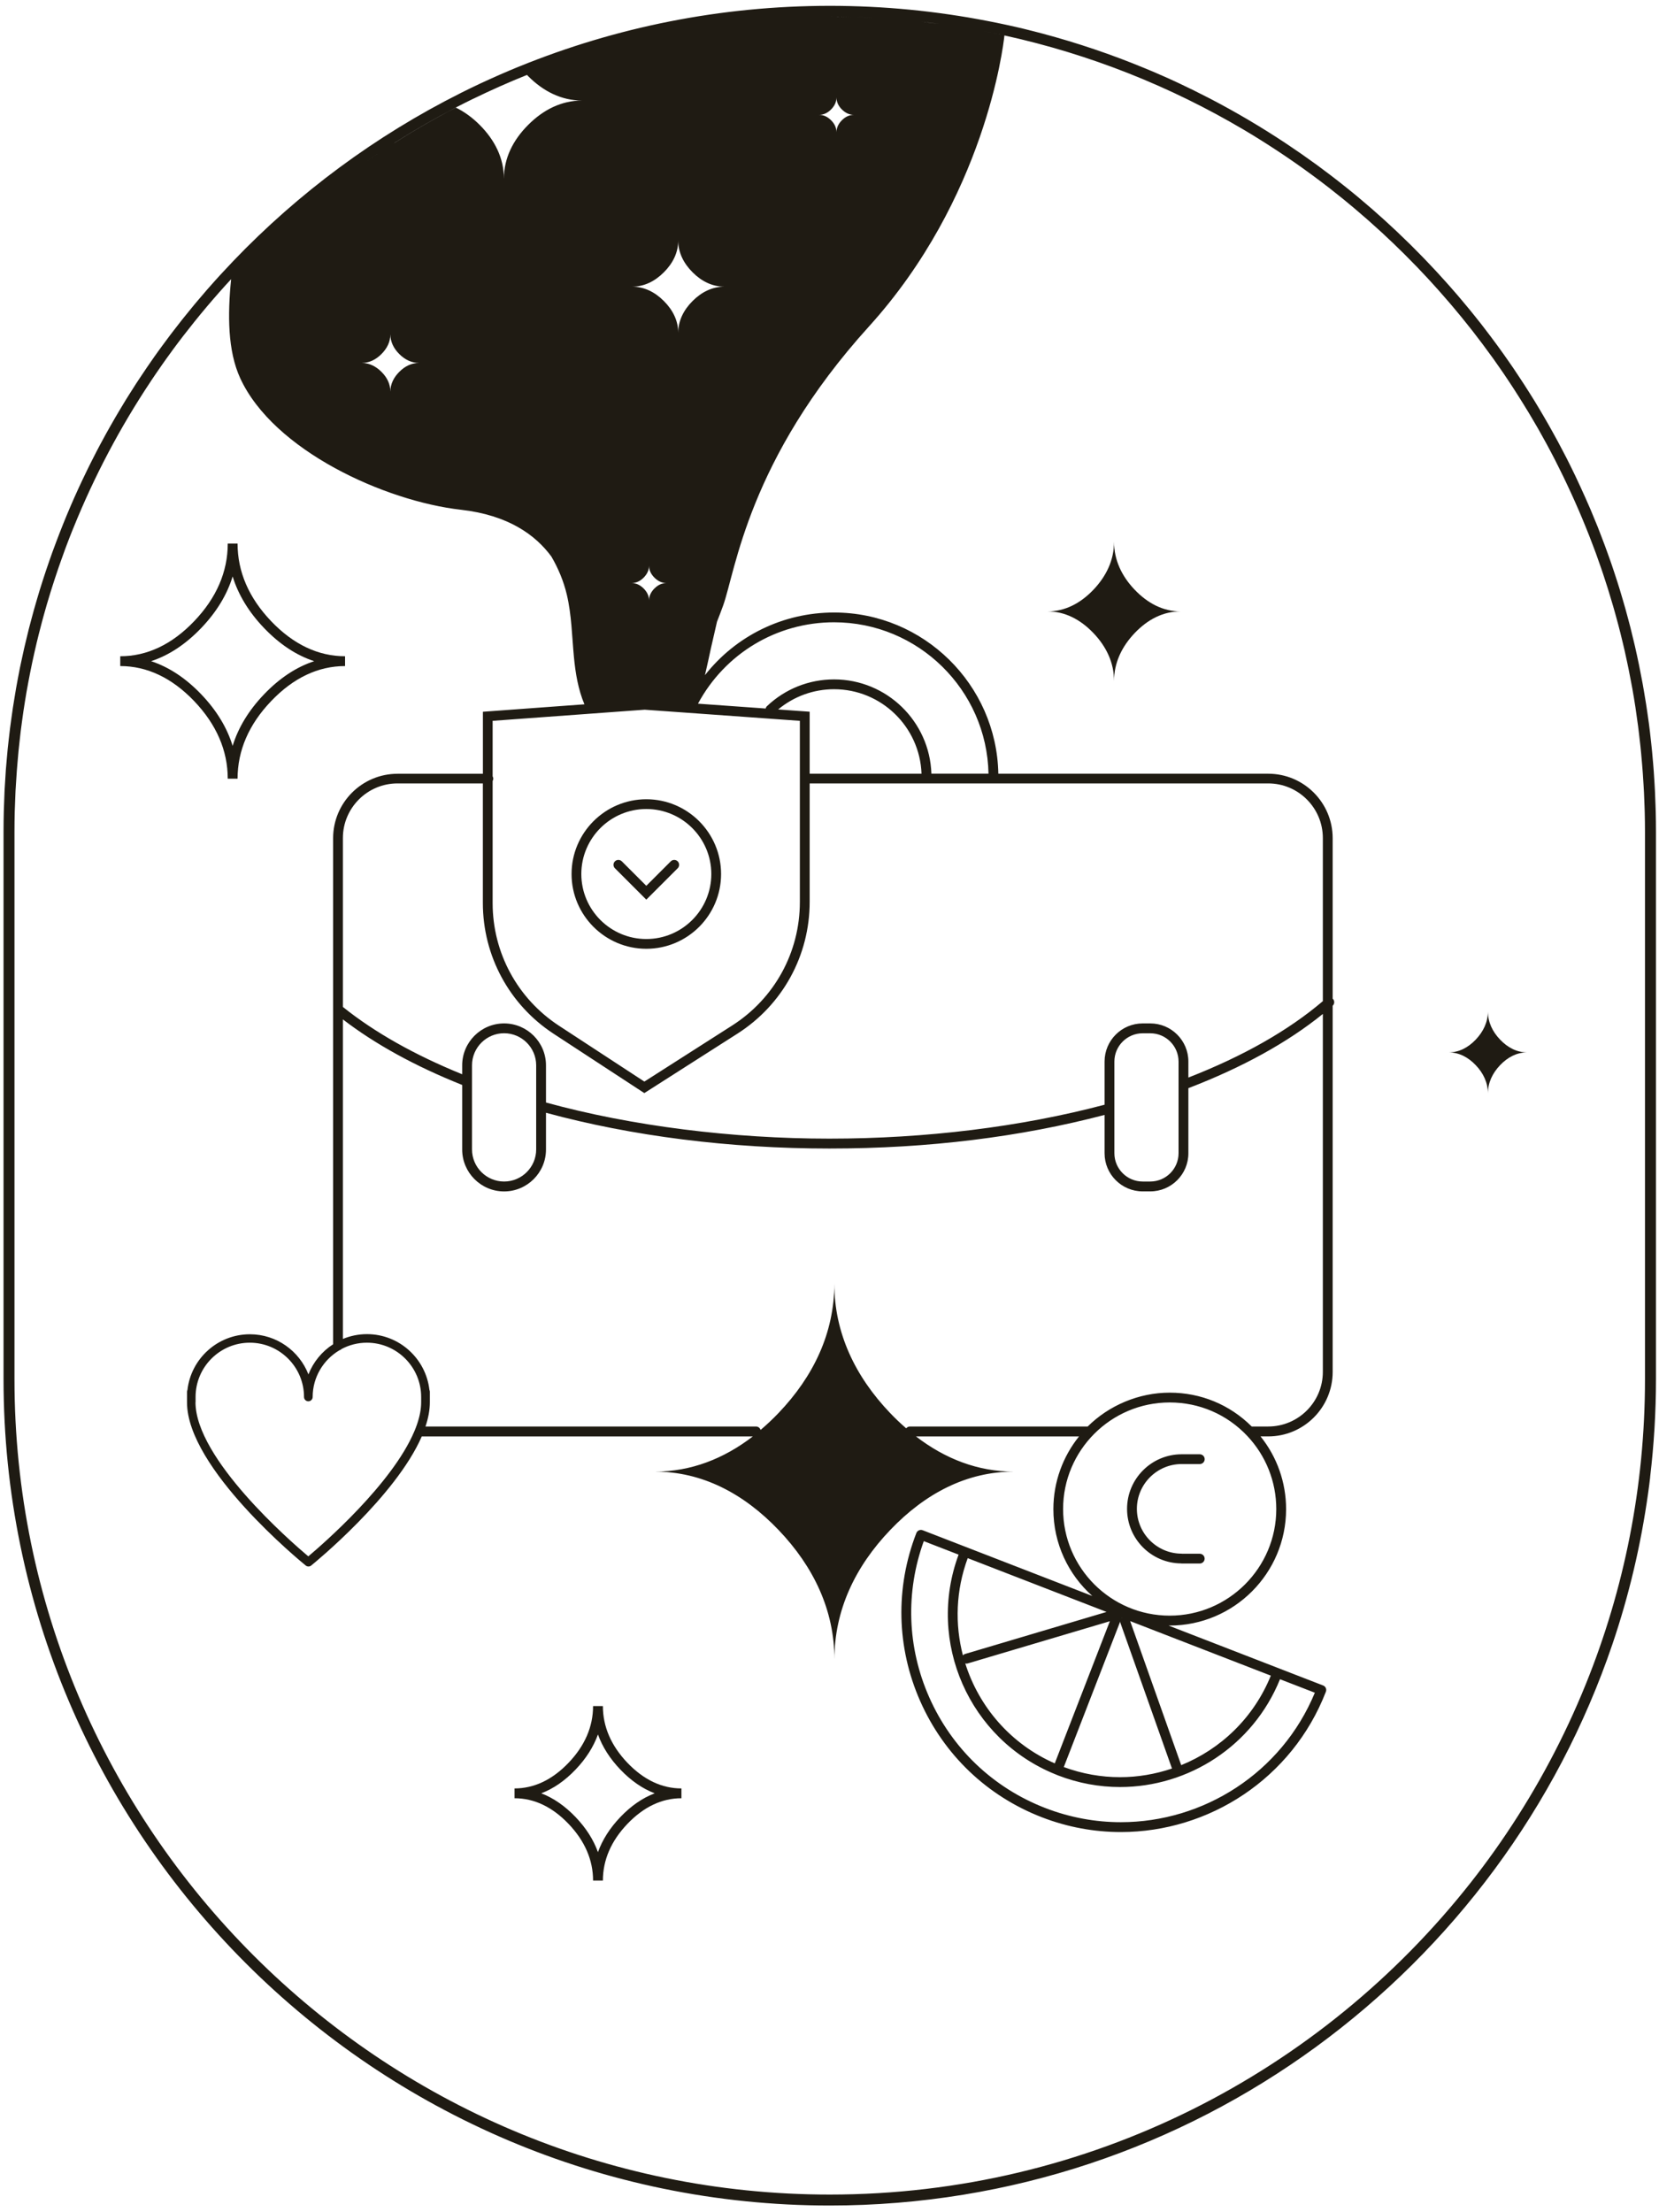 <svg xmlns="http://www.w3.org/2000/svg" fill="none" viewBox="0 0 150 200" height="200" width="150">
<g clip-path="url(#clip0_817_3001)">
<path fill="#1F1B13" d="M100.728 48.984C100.728 50.63 100.032 52.089 98.859 53.32C97.682 54.552 96.29 55.275 94.715 55.275C96.29 55.275 97.682 56.002 98.859 57.23C100.036 58.461 100.728 59.92 100.728 61.566C100.728 59.92 101.424 58.461 102.597 57.23C103.773 55.998 105.165 55.275 106.741 55.275C105.165 55.275 103.773 54.548 102.597 53.32C101.42 52.089 100.728 50.63 100.728 48.984Z"></path>
<path fill="#1F1B13" d="M134.53 98.854C134.53 97.885 134.941 97.024 135.633 96.297C136.325 95.574 137.146 95.144 138.076 95.144C137.15 95.144 136.325 94.714 135.633 93.99C134.941 93.267 134.53 92.407 134.53 91.434C134.53 92.403 134.12 93.263 133.428 93.99C132.736 94.714 131.915 95.144 130.984 95.144C131.911 95.144 132.736 95.57 133.428 96.297C134.12 97.02 134.53 97.88 134.53 98.854Z"></path>
<path fill="#1F1B13" d="M17.555 56.162C15.545 58.266 13.297 59.329 10.873 59.329V60.217C13.297 60.217 15.545 61.284 17.555 63.383C19.568 65.491 20.592 67.852 20.592 70.401H21.48C21.48 67.852 22.5 65.491 24.518 63.383C26.527 61.28 28.775 60.217 31.199 60.217V59.329C28.775 59.329 26.527 58.262 24.518 56.162C22.504 54.055 21.48 51.694 21.48 49.145H20.592C20.592 51.694 19.572 54.055 17.555 56.162ZM23.872 56.776C25.276 58.242 26.793 59.247 28.408 59.775C26.793 60.303 25.276 61.307 23.872 62.773C22.492 64.216 21.542 65.776 21.034 67.434C20.526 65.776 19.576 64.216 18.196 62.773C16.792 61.307 15.275 60.306 13.661 59.775C15.275 59.247 16.792 58.242 18.196 56.776C19.576 55.333 20.526 53.773 21.034 52.116C21.546 53.773 22.492 55.333 23.872 56.776Z"></path>
<path fill="#1F1B13" d="M53.623 170.017H54.511C54.511 168.156 55.258 166.428 56.731 164.888C58.201 163.352 59.843 162.574 61.611 162.574V161.686C59.843 161.686 58.201 160.908 56.731 159.372C55.258 157.827 54.511 156.103 54.511 154.242H53.623C53.623 156.103 52.877 157.831 51.403 159.372C49.933 160.908 48.291 161.686 46.523 161.686V162.574C48.291 162.574 49.933 163.352 51.403 164.888C52.877 166.432 53.623 168.156 53.623 170.017ZM52.04 159.982C52.986 158.992 53.662 157.929 54.065 156.807C54.468 157.933 55.144 158.992 56.09 159.982C57.056 160.99 58.096 161.71 59.194 162.128C58.092 162.546 57.052 163.266 56.09 164.274C55.144 165.263 54.468 166.327 54.065 167.449C53.662 166.323 52.986 165.263 52.04 164.274C51.074 163.266 50.034 162.546 48.936 162.128C50.038 161.71 51.078 160.99 52.04 159.982Z"></path>
<path fill="#1F1B13" d="M58.438 85.777C62.167 85.777 65.197 82.743 65.197 79.017C65.197 75.292 62.163 72.258 58.438 72.258C54.712 72.258 51.678 75.292 51.678 79.017C51.678 82.743 54.712 85.777 58.438 85.777ZM58.438 73.141C61.678 73.141 64.314 75.776 64.314 79.017C64.314 82.259 61.678 84.894 58.438 84.894C55.196 84.894 52.561 82.259 52.561 79.017C52.561 75.776 55.196 73.141 58.438 73.141Z"></path>
<path fill="#1F1B13" d="M58.432 81.339L61.275 78.497C61.447 78.325 61.447 78.043 61.275 77.871C61.102 77.699 60.821 77.699 60.649 77.871L58.436 80.084L56.223 77.871C56.051 77.699 55.77 77.699 55.598 77.871C55.426 78.043 55.426 78.325 55.598 78.497L58.44 81.339H58.432Z"></path>
<path fill="#1F1B13" d="M149.198 133.54C149.542 130.635 149.726 127.68 149.726 124.685V75.213C149.726 75.213 149.726 75.201 149.726 75.193C149.726 74.587 149.718 73.985 149.703 73.383C149.699 73.18 149.687 72.976 149.683 72.769C149.671 72.366 149.656 71.964 149.636 71.561C149.624 71.323 149.609 71.084 149.597 70.846C149.577 70.478 149.554 70.115 149.527 69.747C149.507 69.497 149.488 69.247 149.468 68.996C149.441 68.644 149.409 68.293 149.374 67.941C149.351 67.687 149.323 67.433 149.296 67.182C149.257 66.834 149.218 66.49 149.179 66.142C149.147 65.892 149.116 65.642 149.085 65.392C149.038 65.044 148.987 64.696 148.936 64.348C148.901 64.105 148.866 63.859 148.827 63.617C148.772 63.253 148.71 62.893 148.647 62.534C148.608 62.307 148.573 62.084 148.53 61.857C148.455 61.443 148.373 61.029 148.291 60.618C148.26 60.45 148.229 60.286 148.193 60.118C148.076 59.547 147.951 58.976 147.822 58.409C147.783 58.241 147.74 58.073 147.701 57.905C147.607 57.502 147.509 57.099 147.408 56.701C147.349 56.474 147.286 56.247 147.228 56.02C147.138 55.684 147.048 55.344 146.954 55.008C146.884 54.761 146.813 54.519 146.743 54.277C146.649 53.96 146.559 53.647 146.462 53.331C146.383 53.08 146.305 52.83 146.227 52.58C146.129 52.275 146.031 51.974 145.93 51.669C145.844 51.415 145.762 51.165 145.676 50.914C145.574 50.617 145.468 50.32 145.359 50.023C145.269 49.773 145.179 49.523 145.085 49.272C144.976 48.975 144.862 48.682 144.749 48.389C144.655 48.142 144.561 47.896 144.464 47.65C144.343 47.349 144.217 47.048 144.092 46.747C143.995 46.512 143.901 46.282 143.803 46.047C143.651 45.691 143.494 45.339 143.338 44.987C143.189 44.651 143.037 44.319 142.884 43.987C142.728 43.646 142.568 43.302 142.407 42.966C142.286 42.716 142.165 42.474 142.044 42.223C141.911 41.958 141.782 41.692 141.649 41.43C141.516 41.172 141.383 40.914 141.246 40.66C141.117 40.413 140.988 40.163 140.855 39.917C140.714 39.655 140.57 39.393 140.425 39.135C140.292 38.9 140.163 38.662 140.03 38.427C139.882 38.165 139.729 37.903 139.577 37.641C139.444 37.414 139.307 37.184 139.174 36.957C139.018 36.691 138.857 36.429 138.697 36.167C138.564 35.948 138.427 35.733 138.29 35.518C138.122 35.252 137.954 34.987 137.782 34.721C137.649 34.517 137.516 34.314 137.383 34.115C137.204 33.841 137.024 33.568 136.84 33.298C136.727 33.13 136.605 32.962 136.492 32.793C135.757 31.73 134.995 30.686 134.205 29.666C134.111 29.544 134.017 29.419 133.923 29.298C133.697 29.005 133.462 28.72 133.231 28.43C133.11 28.282 132.993 28.129 132.868 27.981C132.641 27.703 132.406 27.425 132.176 27.152C132.047 26.999 131.918 26.847 131.789 26.694C131.554 26.421 131.32 26.151 131.081 25.881C130.952 25.733 130.819 25.584 130.686 25.439C130.444 25.166 130.198 24.896 129.951 24.63C129.826 24.493 129.697 24.356 129.568 24.22C129.31 23.946 129.052 23.672 128.79 23.399C128.677 23.281 128.559 23.164 128.446 23.047C128.165 22.761 127.887 22.476 127.602 22.194C127.523 22.116 127.445 22.042 127.367 21.964C125.932 20.552 124.443 19.2 122.898 17.91C122.863 17.878 122.828 17.851 122.793 17.82C122.449 17.53 122.097 17.249 121.745 16.967C121.659 16.901 121.577 16.83 121.491 16.764C121.155 16.494 120.814 16.232 120.474 15.97C120.377 15.896 120.279 15.818 120.177 15.743C119.837 15.486 119.497 15.231 119.153 14.977C119.055 14.903 118.954 14.833 118.856 14.762C118.504 14.508 118.148 14.254 117.792 14.004C117.71 13.945 117.624 13.886 117.538 13.828C117.163 13.566 116.784 13.308 116.401 13.054C116.358 13.026 116.315 12.995 116.272 12.968C114.07 11.505 111.783 10.153 109.426 8.925C108.98 8.695 108.534 8.468 108.081 8.245C108.03 8.221 107.979 8.194 107.928 8.167C107.498 7.956 107.06 7.744 106.627 7.541C106.56 7.51 106.494 7.479 106.427 7.447C105.993 7.244 105.555 7.045 105.113 6.853C105.055 6.826 104.992 6.802 104.934 6.775C104.48 6.576 104.027 6.38 103.565 6.192C103.538 6.181 103.507 6.169 103.479 6.157C100.496 4.922 97.412 3.878 94.249 3.033C94.237 3.033 94.229 3.029 94.217 3.026C93.721 2.893 93.221 2.768 92.716 2.642C92.665 2.631 92.611 2.615 92.56 2.603C92.075 2.486 91.586 2.373 91.094 2.267C91.031 2.251 90.969 2.24 90.91 2.228C90.417 2.122 89.925 2.017 89.428 1.923C89.381 1.915 89.334 1.904 89.287 1.896C84.67 1 79.908 0.527 75.033 0.527C65.118 0.527 55.649 2.474 46.985 5.997C46.985 5.997 46.981 5.997 46.978 5.997C46.383 6.239 45.797 6.486 45.21 6.744L45.175 6.759C44.597 7.013 44.026 7.271 43.455 7.537C43.439 7.545 43.42 7.553 43.404 7.561C42.837 7.827 42.274 8.1 41.711 8.382C41.696 8.39 41.684 8.397 41.668 8.405C33.955 12.272 27 17.429 21.092 23.598C20.74 23.965 20.392 24.341 20.048 24.712C19.994 24.771 19.939 24.829 19.884 24.888C19.567 25.232 19.259 25.584 18.946 25.936C18.867 26.026 18.785 26.116 18.707 26.206C18.414 26.542 18.129 26.878 17.843 27.218C17.749 27.328 17.655 27.441 17.562 27.551C17.292 27.875 17.026 28.207 16.76 28.536C16.655 28.665 16.549 28.794 16.448 28.923C16.193 29.243 15.947 29.564 15.697 29.889C15.587 30.033 15.474 30.178 15.364 30.323C15.126 30.639 14.891 30.96 14.657 31.276C14.543 31.433 14.426 31.589 14.313 31.746C14.086 32.058 13.867 32.375 13.648 32.692C13.531 32.86 13.414 33.028 13.296 33.2C13.085 33.513 12.874 33.825 12.667 34.138C12.55 34.318 12.428 34.494 12.311 34.674C12.112 34.983 11.912 35.295 11.717 35.608C11.6 35.796 11.478 35.984 11.361 36.175C11.169 36.484 10.982 36.797 10.798 37.11C10.681 37.305 10.563 37.504 10.446 37.704C10.266 38.013 10.09 38.322 9.914 38.634C9.797 38.842 9.684 39.045 9.567 39.252C9.395 39.561 9.23 39.87 9.062 40.182C8.949 40.398 8.835 40.613 8.722 40.828C8.562 41.136 8.405 41.445 8.249 41.754C8.136 41.977 8.026 42.2 7.917 42.423C7.764 42.732 7.616 43.036 7.471 43.349C7.362 43.58 7.252 43.811 7.146 44.041C7.006 44.346 6.865 44.655 6.728 44.964C6.623 45.203 6.517 45.441 6.415 45.679C6.282 45.984 6.153 46.293 6.024 46.602C5.923 46.848 5.821 47.095 5.723 47.341C5.598 47.646 5.477 47.955 5.36 48.26C5.262 48.514 5.164 48.768 5.07 49.022C4.957 49.327 4.844 49.632 4.73 49.937C4.637 50.199 4.547 50.461 4.453 50.723C4.347 51.028 4.242 51.333 4.14 51.638C4.05 51.904 3.964 52.173 3.878 52.439C3.78 52.744 3.683 53.045 3.589 53.354C3.503 53.628 3.425 53.905 3.342 54.183C3.253 54.484 3.167 54.789 3.08 55.09C3.002 55.371 2.924 55.657 2.85 55.938C2.768 56.239 2.69 56.54 2.611 56.841C2.537 57.131 2.467 57.42 2.4 57.709C2.326 58.01 2.256 58.307 2.185 58.608C2.119 58.906 2.056 59.203 1.99 59.5C1.927 59.797 1.861 60.098 1.798 60.395C1.736 60.696 1.681 61.001 1.622 61.306C1.567 61.603 1.509 61.897 1.458 62.197C1.403 62.51 1.352 62.823 1.302 63.14C1.255 63.433 1.204 63.722 1.161 64.016C1.114 64.34 1.071 64.665 1.024 64.989C0.985 65.274 0.942 65.56 0.907 65.849C0.864 66.185 0.829 66.522 0.789 66.858C0.758 67.139 0.723 67.417 0.696 67.698C0.66 68.046 0.633 68.398 0.602 68.746C0.578 69.016 0.551 69.286 0.531 69.559C0.504 69.931 0.485 70.306 0.461 70.681C0.445 70.932 0.426 71.182 0.414 71.436C0.395 71.858 0.379 72.28 0.367 72.703C0.359 72.91 0.352 73.113 0.344 73.32C0.328 73.95 0.32 74.583 0.32 75.22V124.693C0.32 165.884 33.834 199.394 75.025 199.394C107.85 199.394 135.796 178.114 145.797 148.623C147.283 144.241 148.365 139.674 149.018 134.975C149.085 134.502 149.147 134.025 149.202 133.548L149.198 133.54ZM83.525 139.33L86.672 140.55C83.748 148.436 87.634 157.252 95.425 160.411C95.433 160.415 95.441 160.423 95.453 160.426C95.461 160.426 95.469 160.426 95.48 160.43C95.539 160.454 95.594 160.481 95.652 160.505C97.498 161.22 99.398 161.56 101.27 161.56C107.448 161.56 113.288 157.858 115.732 151.814L118.883 153.033C115.873 160.297 108.808 164.739 101.341 164.739C99.065 164.739 96.751 164.324 94.507 163.456C89.784 161.627 86.054 158.065 84.009 153.428C82.023 148.928 81.859 143.94 83.525 139.33ZM101.309 146.743L105.966 159.887C104.464 160.395 102.877 160.669 101.266 160.669C99.578 160.669 97.857 160.372 96.184 159.754L101.286 146.594C101.286 146.645 101.286 146.696 101.306 146.743H101.309ZM87.27 150.383C87.305 150.39 87.344 150.402 87.383 150.402C87.426 150.402 87.469 150.394 87.508 150.383L100.348 146.571L95.367 159.422C91.363 157.662 88.509 154.296 87.274 150.383H87.27ZM101.415 146.262H101.427C101.427 146.262 101.407 146.293 101.399 146.305L101.415 146.262ZM87.254 149.53C87.176 149.554 87.114 149.601 87.063 149.659C86.328 146.844 86.418 143.787 87.497 140.867L100.051 145.73L87.258 149.53H87.254ZM106.799 159.578L102.185 146.559L114.903 151.489C113.351 155.313 110.364 158.135 106.799 159.582V159.578ZM105.759 126.792C108.437 126.792 110.927 127.867 112.769 129.814C114.461 131.609 115.396 133.958 115.396 136.429C115.396 141.742 111.072 146.066 105.759 146.066C100.445 146.066 96.121 141.742 96.121 136.429C96.121 131.116 100.445 126.792 105.759 126.792ZM113.175 128.966C111.193 126.991 108.573 125.905 105.759 125.905C102.944 125.905 100.25 127.074 98.346 128.966H82.27C82.133 128.966 82.012 129.032 81.933 129.13C81.437 128.7 80.952 128.243 80.483 127.75C77.312 124.431 75.436 120.494 75.436 116.048C75.436 120.494 73.563 124.431 70.388 127.75C69.864 128.297 69.325 128.806 68.77 129.275C68.711 129.095 68.551 128.966 68.355 128.966H38.47C38.732 128.188 38.865 127.453 38.865 126.78V125.819C38.865 125.76 38.849 125.705 38.826 125.654C38.502 122.824 36.097 120.615 33.181 120.615C32.41 120.615 31.675 120.771 31.003 121.049V92.161C33.919 94.401 37.54 96.391 41.789 98.088V103.925C41.789 106.013 43.49 107.713 45.578 107.713C47.666 107.713 49.366 106.013 49.366 103.925V100.602C57.139 102.717 65.982 103.835 74.986 103.835C83.99 103.835 92.286 102.783 99.871 100.797V104.265C99.871 106.165 101.415 107.709 103.315 107.709H104.003C105.903 107.709 107.448 106.165 107.448 104.265V98.377C112.346 96.496 116.428 94.241 119.606 91.668V124.028C119.606 126.753 117.39 128.966 114.669 128.966H113.175ZM17.683 126.776V126.288C17.687 123.586 19.884 121.389 22.585 121.389C25.287 121.389 27.488 123.59 27.488 126.296C27.488 126.511 27.664 126.687 27.879 126.687C28.094 126.687 28.27 126.511 28.27 126.296C28.27 124.505 29.24 122.937 30.678 122.081C30.753 122.058 30.823 122.022 30.874 121.964C31.562 121.596 32.344 121.389 33.173 121.389C35.878 121.389 38.079 123.59 38.079 126.296V126.773C38.079 127.39 37.95 128.074 37.692 128.809C37.626 129.005 37.548 129.2 37.465 129.396C35.464 134.15 29.201 139.592 27.875 140.706C26.296 139.377 17.679 131.886 17.675 126.773L17.683 126.776ZM42.677 103.917V96.313C42.677 94.714 43.979 93.412 45.578 93.412C47.177 93.412 48.479 94.714 48.479 96.313V103.917C48.479 105.516 47.177 106.818 45.578 106.818C43.979 106.818 42.677 105.516 42.677 103.917ZM100.758 104.261V95.973C100.758 94.561 101.908 93.416 103.315 93.416H104.003C105.415 93.416 106.56 94.565 106.56 95.973V104.261C106.56 105.672 105.411 106.818 104.003 106.818H103.315C101.904 106.818 100.758 105.668 100.758 104.261ZM119.606 90.511C116.494 93.162 112.409 95.484 107.448 97.419V95.969C107.448 94.069 105.903 92.524 104.003 92.524H103.315C101.415 92.524 99.871 94.069 99.871 95.969V99.874C92.306 101.88 83.704 102.94 74.986 102.94C66.268 102.94 57.119 101.81 49.366 99.675V96.313C49.366 94.225 47.666 92.524 45.578 92.524C43.49 92.524 41.789 94.225 41.789 96.313V97.122C37.497 95.378 33.869 93.334 31.003 91.035V75.764C31.003 73.039 33.22 70.826 35.941 70.826H43.658V81.632C43.658 86.418 46.051 90.839 50.054 93.459L58.257 98.823L66.678 93.447C70.764 90.839 73.207 86.386 73.207 81.534V70.826H114.669C117.394 70.826 119.606 73.043 119.606 75.764V90.515V90.511ZM34.49 32.008C34.995 31.503 35.296 30.901 35.296 30.225C35.296 30.901 35.593 31.503 36.101 32.008C36.605 32.512 37.208 32.813 37.884 32.813C37.208 32.813 36.605 33.11 36.101 33.618C35.597 34.123 35.296 34.725 35.296 35.401C35.296 34.725 34.999 34.123 34.49 33.618C33.986 33.114 33.384 32.813 32.708 32.813C33.384 32.813 33.986 32.516 34.49 32.008ZM31.765 15.56C32.129 15.298 32.492 15.036 32.86 14.778C32.492 15.036 32.129 15.294 31.765 15.56ZM33.099 14.614C33.47 14.356 33.845 14.098 34.224 13.847C33.845 14.098 33.474 14.356 33.099 14.614ZM34.42 13.718C34.819 13.456 35.218 13.194 35.62 12.936C35.218 13.191 34.819 13.453 34.42 13.718ZM35.659 12.913C37.462 11.771 39.315 10.704 41.215 9.719C41.735 9.449 42.259 9.187 42.786 8.929C42.786 8.929 42.79 8.929 42.794 8.929C44.382 8.155 46 7.436 47.646 6.775C47.646 6.775 47.646 6.775 47.65 6.775C47.689 6.814 47.72 6.853 47.76 6.892C49.14 8.272 50.778 9.089 52.627 9.089C50.778 9.089 49.14 9.906 47.76 11.287C46.379 12.667 45.562 14.305 45.562 16.154C45.562 14.305 44.745 12.667 43.365 11.287C42.704 10.626 41.985 10.102 41.215 9.727C39.311 10.712 37.458 11.779 35.659 12.921V12.913ZM59.172 53.202C58.863 53.51 58.683 53.874 58.683 54.285C58.683 53.874 58.503 53.507 58.194 53.202C57.885 52.893 57.522 52.713 57.111 52.713C57.522 52.713 57.889 52.533 58.194 52.224C58.503 51.915 58.683 51.552 58.683 51.141C58.683 51.552 58.863 51.919 59.172 52.224C59.48 52.533 59.844 52.713 60.255 52.713C59.844 52.713 59.477 52.893 59.172 53.202ZM58.261 64.16L72.32 65.169V81.546C72.32 86.089 70.033 90.265 66.201 92.712L58.261 97.783L50.539 92.732C46.786 90.276 44.542 86.132 44.542 81.648V70.607C44.577 70.544 44.601 70.474 44.601 70.396C44.601 70.318 44.577 70.251 44.542 70.185V65.169L58.261 64.164V64.16ZM70.361 64.137C71.78 62.96 73.551 62.311 75.412 62.311C79.685 62.311 83.169 65.712 83.321 69.95H73.207V64.344L70.361 64.141V64.137ZM84.213 69.946C84.06 65.22 80.174 61.423 75.412 61.423C73.141 61.423 70.987 62.283 69.341 63.847C69.278 63.906 69.247 63.98 69.227 64.055L63.109 63.617C65.556 59.074 70.236 56.259 75.412 56.259C83.02 56.259 89.225 62.373 89.377 69.946H84.213ZM61.322 30.092C61.322 28.997 60.841 28.031 60.024 27.214C59.207 26.397 58.241 25.916 57.147 25.916C58.241 25.916 59.207 25.436 60.024 24.618C60.841 23.801 61.322 22.836 61.322 21.741C61.322 22.836 61.803 23.801 62.62 24.618C63.437 25.436 64.403 25.916 65.497 25.916C64.403 25.916 63.437 26.397 62.62 27.214C61.803 28.031 61.322 28.997 61.322 30.092ZM56.02 3.983C56.423 3.874 56.83 3.772 57.236 3.671C56.83 3.772 56.423 3.878 56.02 3.983ZM57.756 3.542C58.147 3.448 58.538 3.358 58.929 3.268C58.538 3.354 58.143 3.448 57.756 3.542ZM59.512 3.143C59.891 3.061 60.266 2.983 60.65 2.908C60.27 2.983 59.891 3.065 59.512 3.143ZM64.899 2.193C65.236 2.146 65.572 2.099 65.912 2.056C65.576 2.099 65.239 2.146 64.899 2.193ZM63.085 2.467C63.437 2.408 63.785 2.353 64.137 2.298C63.785 2.349 63.433 2.408 63.085 2.467ZM75.021 1.497C75.682 1.497 76.339 1.505 76.996 1.524C76.339 1.509 75.682 1.497 75.021 1.497ZM86.914 2.463C86.324 2.365 85.734 2.279 85.139 2.197C85.734 2.279 86.324 2.369 86.914 2.463ZM84.936 2.165C84.377 2.091 83.818 2.021 83.259 1.958C83.822 2.021 84.381 2.087 84.936 2.165ZM80.964 1.735C80.463 1.696 79.963 1.661 79.459 1.634C79.963 1.665 80.463 1.696 80.964 1.735ZM78.982 1.602C78.485 1.575 77.985 1.559 77.484 1.54C77.985 1.556 78.485 1.575 78.982 1.602ZM77.203 10.383C76.792 10.383 76.425 10.563 76.12 10.872C75.811 11.181 75.631 11.545 75.631 11.955C75.631 11.545 75.451 11.177 75.142 10.872C74.834 10.563 74.47 10.383 74.059 10.383C74.47 10.383 74.838 10.204 75.142 9.895C75.451 9.586 75.631 9.222 75.631 8.812C75.631 9.222 75.811 9.59 76.12 9.895C76.429 10.204 76.792 10.383 77.203 10.383ZM71.338 1.591C71.061 1.602 70.787 1.622 70.513 1.642C70.787 1.626 71.065 1.606 71.338 1.591ZM69.513 1.704C69.212 1.728 68.91 1.755 68.609 1.782C68.91 1.755 69.208 1.728 69.513 1.704ZM55.571 4.109C55.149 4.226 54.73 4.343 54.312 4.464C54.73 4.343 55.149 4.222 55.571 4.109ZM29.036 17.651C26.139 19.974 23.418 22.507 20.897 25.232C20.572 28.465 20.584 31.718 21.718 34.189C24.728 40.738 34.807 45.308 41.68 46.086C45.946 46.567 48.416 48.361 49.851 50.312C50.477 51.383 50.958 52.537 51.247 53.749C51.685 55.594 51.712 57.51 51.892 59.398C52.029 60.856 52.275 62.334 52.842 63.675L43.662 64.348V69.954H35.945C32.731 69.954 30.119 72.566 30.119 75.779V121.53C29.115 122.175 28.329 123.129 27.887 124.255C27.062 122.136 25.002 120.627 22.593 120.627C19.677 120.627 17.268 122.836 16.948 125.666C16.924 125.717 16.909 125.772 16.909 125.83V126.303C16.909 126.303 16.909 126.307 16.909 126.311V126.788C16.909 132.754 27.207 141.179 27.645 141.535C27.715 141.594 27.805 141.621 27.891 141.621C27.977 141.621 28.067 141.594 28.137 141.535C28.45 141.281 35.761 135.307 38.134 129.865H68.066C65.431 131.89 62.464 133.044 59.211 133.044C63.461 133.044 67.225 135.002 70.396 138.322C73.567 141.641 75.444 145.578 75.444 150.023C75.444 145.578 77.316 141.641 80.491 138.322C83.662 135.002 87.426 133.044 91.676 133.044C88.423 133.044 85.46 131.894 82.821 129.865H97.56C96.114 131.667 95.242 133.954 95.242 136.441C95.242 139.557 96.602 142.36 98.764 144.288L83.427 138.345C83.2 138.255 82.942 138.368 82.852 138.599C80.936 143.545 81.058 148.94 83.2 153.792C85.343 158.644 89.244 162.373 94.19 164.289C96.54 165.2 98.96 165.63 101.345 165.63C109.305 165.63 116.834 160.806 119.88 152.947C119.947 152.775 119.9 152.588 119.775 152.47C119.732 152.431 119.685 152.396 119.626 152.377L105.657 146.962C105.692 146.962 105.727 146.962 105.759 146.962C111.56 146.962 116.283 142.243 116.283 136.437C116.283 134.025 115.466 131.722 113.973 129.861H114.669C117.882 129.861 120.494 127.25 120.494 124.036V90.929C120.666 90.765 120.685 90.495 120.525 90.315C120.517 90.304 120.502 90.3 120.494 90.292V75.776C120.494 72.562 117.882 69.95 114.669 69.95H90.265C90.112 61.889 83.509 55.375 75.412 55.375C70.779 55.375 66.522 57.494 63.738 61.04C63.93 60.247 64.094 59.441 64.27 58.644C64.438 57.885 64.626 57.064 64.829 56.204C64.997 55.782 65.181 55.301 65.384 54.742C66.506 51.634 67.644 41.566 78.563 29.521C89.045 17.949 90.703 4.277 90.816 3.205C90.187 3.069 89.553 2.936 88.916 2.814C89.553 2.936 90.187 3.065 90.816 3.205C98.553 4.902 105.841 7.815 112.464 11.736C112.487 11.752 112.514 11.764 112.538 11.779C112.96 12.029 113.382 12.284 113.797 12.546C113.816 12.557 113.84 12.573 113.859 12.585C116.025 13.933 118.117 15.392 120.126 16.948C120.126 16.948 120.126 16.948 120.13 16.952C120.498 17.237 120.861 17.526 121.225 17.82C121.284 17.866 121.342 17.913 121.401 17.96C121.741 18.238 122.081 18.519 122.417 18.801C122.488 18.863 122.562 18.922 122.632 18.985C122.965 19.266 123.297 19.552 123.625 19.841C123.684 19.892 123.743 19.946 123.801 19.997C125.271 21.295 126.687 22.652 128.047 24.063C128.071 24.087 128.098 24.114 128.122 24.137C128.407 24.435 128.692 24.736 128.974 25.041C129.064 25.138 129.158 25.236 129.247 25.334C129.506 25.615 129.764 25.901 130.018 26.186C130.123 26.307 130.233 26.428 130.338 26.55C130.585 26.831 130.831 27.113 131.073 27.394C131.183 27.519 131.288 27.648 131.398 27.777C131.636 28.063 131.879 28.348 132.113 28.637C132.211 28.759 132.309 28.88 132.403 28.997C132.649 29.302 132.891 29.603 133.134 29.912C133.157 29.939 133.177 29.967 133.196 29.994C133.755 30.713 134.303 31.441 134.834 32.179C134.885 32.25 134.94 32.32 134.991 32.391C135.194 32.676 135.393 32.965 135.593 33.251C135.706 33.415 135.823 33.583 135.937 33.747C136.121 34.017 136.304 34.291 136.484 34.564C136.609 34.752 136.734 34.94 136.856 35.131C137.028 35.397 137.2 35.663 137.368 35.933C137.493 36.132 137.618 36.336 137.743 36.535C137.907 36.801 138.072 37.063 138.232 37.332C138.357 37.544 138.482 37.755 138.607 37.966C138.763 38.228 138.916 38.49 139.068 38.755C139.197 38.978 139.319 39.201 139.444 39.428C139.588 39.686 139.733 39.944 139.874 40.206C140.12 40.663 140.363 41.121 140.601 41.586C140.722 41.825 140.839 42.063 140.961 42.305C141.09 42.563 141.223 42.825 141.348 43.087C141.469 43.334 141.582 43.58 141.7 43.826C141.821 44.084 141.946 44.346 142.063 44.608C142.177 44.855 142.286 45.105 142.399 45.351C142.517 45.617 142.634 45.883 142.751 46.153C142.857 46.399 142.962 46.645 143.064 46.891C143.181 47.169 143.295 47.447 143.408 47.728C143.506 47.967 143.604 48.209 143.697 48.451C143.815 48.752 143.928 49.057 144.045 49.362C144.127 49.585 144.213 49.804 144.296 50.027C144.448 50.445 144.597 50.867 144.741 51.29C144.808 51.485 144.874 51.681 144.941 51.876C145.085 52.314 145.23 52.748 145.367 53.19C145.433 53.397 145.496 53.608 145.558 53.819C145.66 54.156 145.762 54.488 145.859 54.824C145.926 55.055 145.988 55.285 146.055 55.516C146.145 55.837 146.231 56.157 146.317 56.482C146.379 56.716 146.438 56.955 146.501 57.193C146.583 57.518 146.661 57.842 146.739 58.167C146.794 58.401 146.849 58.636 146.903 58.87C146.981 59.211 147.056 59.555 147.126 59.899C147.173 60.118 147.22 60.337 147.263 60.556C147.345 60.958 147.423 61.365 147.498 61.771C147.529 61.932 147.56 62.088 147.587 62.248C147.689 62.811 147.783 63.378 147.869 63.945C147.892 64.102 147.912 64.254 147.935 64.41C147.998 64.829 148.057 65.251 148.111 65.669C148.139 65.884 148.162 66.099 148.19 66.314C148.233 66.678 148.276 67.045 148.315 67.413C148.338 67.644 148.362 67.878 148.385 68.109C148.42 68.465 148.452 68.82 148.479 69.176C148.498 69.411 148.518 69.645 148.534 69.884C148.561 70.247 148.581 70.611 148.604 70.975C148.616 71.201 148.631 71.432 148.643 71.659C148.663 72.054 148.674 72.452 148.69 72.851C148.698 73.047 148.706 73.242 148.71 73.438C148.725 74.024 148.733 74.614 148.733 75.205C148.733 75.209 148.733 75.213 148.733 75.22V124.693C148.733 134.416 146.837 143.701 143.404 152.205C143.15 152.834 142.888 153.456 142.618 154.077C140.57 158.769 138.052 163.21 135.12 167.335C134.436 168.297 133.724 169.247 132.997 170.173C119.489 187.352 98.526 198.404 75.025 198.404C54.703 198.404 36.273 190.136 22.926 176.788C9.574 163.437 1.309 145.007 1.309 124.685V75.213C1.309 74.595 1.317 73.977 1.333 73.359C1.337 73.156 1.349 72.953 1.356 72.75C1.368 72.339 1.384 71.928 1.403 71.522C1.415 71.272 1.435 71.025 1.45 70.775C1.474 70.415 1.493 70.052 1.521 69.692C1.54 69.426 1.564 69.16 1.587 68.895C1.614 68.555 1.646 68.218 1.677 67.878C1.704 67.601 1.736 67.323 1.767 67.045C1.802 66.725 1.837 66.4 1.876 66.08C1.912 65.79 1.951 65.505 1.99 65.22C2.033 64.911 2.072 64.602 2.119 64.297C2.162 64.004 2.209 63.711 2.256 63.417C2.302 63.12 2.353 62.823 2.404 62.526C2.455 62.225 2.51 61.928 2.568 61.631C2.623 61.345 2.674 61.06 2.733 60.778C2.795 60.473 2.858 60.168 2.92 59.864C2.979 59.59 3.037 59.32 3.1 59.046C3.17 58.734 3.241 58.421 3.315 58.112C3.378 57.85 3.44 57.592 3.507 57.334C3.585 57.017 3.667 56.697 3.753 56.38C3.819 56.134 3.886 55.887 3.952 55.641C4.042 55.313 4.132 54.988 4.23 54.66C4.296 54.429 4.367 54.199 4.437 53.972C4.539 53.636 4.64 53.295 4.75 52.963C4.816 52.752 4.887 52.545 4.953 52.334C5.067 51.982 5.184 51.63 5.305 51.282C5.368 51.098 5.434 50.91 5.501 50.727C5.63 50.355 5.762 49.988 5.899 49.62C5.954 49.472 6.013 49.323 6.067 49.175C6.22 48.776 6.372 48.373 6.533 47.978C6.568 47.888 6.607 47.794 6.646 47.705C8.523 43.056 10.861 38.638 13.605 34.514C13.617 34.494 13.629 34.478 13.64 34.459C13.934 34.017 14.235 33.575 14.54 33.141C14.559 33.114 14.579 33.083 14.598 33.055C14.899 32.625 15.204 32.199 15.517 31.773C15.54 31.742 15.564 31.71 15.583 31.679C15.892 31.257 16.209 30.838 16.526 30.424C16.549 30.393 16.573 30.362 16.6 30.33C16.921 29.916 17.245 29.502 17.573 29.095C17.597 29.067 17.616 29.04 17.64 29.013C17.972 28.598 18.308 28.192 18.652 27.785C18.668 27.766 18.688 27.746 18.703 27.723C19.051 27.312 19.403 26.902 19.759 26.499C19.767 26.487 19.778 26.475 19.786 26.468C20.15 26.053 20.521 25.647 20.893 25.244C23.41 22.519 26.132 19.985 29.032 17.663L29.036 17.651ZM30.252 16.694C29.877 16.983 29.502 17.276 29.13 17.569C29.502 17.272 29.877 16.983 30.252 16.694Z"></path>
<path fill="#1F1B13" d="M106.795 141.344C106.795 141.344 106.823 141.352 106.838 141.352H108.476C108.723 141.352 108.918 141.153 108.918 140.91C108.918 140.668 108.719 140.469 108.476 140.469H106.873C106.873 140.469 106.854 140.461 106.842 140.461C104.61 140.461 102.792 138.643 102.792 136.41C102.792 134.178 104.61 132.36 106.842 132.36C106.842 132.36 106.85 132.36 106.854 132.36H108.48C108.727 132.36 108.922 132.161 108.922 131.918C108.922 131.676 108.723 131.477 108.48 131.477H106.842C106.842 131.477 106.834 131.477 106.826 131.477C104.113 131.484 101.904 133.693 101.904 136.41C101.904 139.128 104.094 141.321 106.795 141.344Z"></path>
</g>
<defs>
<clipPath id="clip0_817_3001">
<rect fill="white" height="200" width="150"></rect>
</clipPath>
</defs>
</svg>
